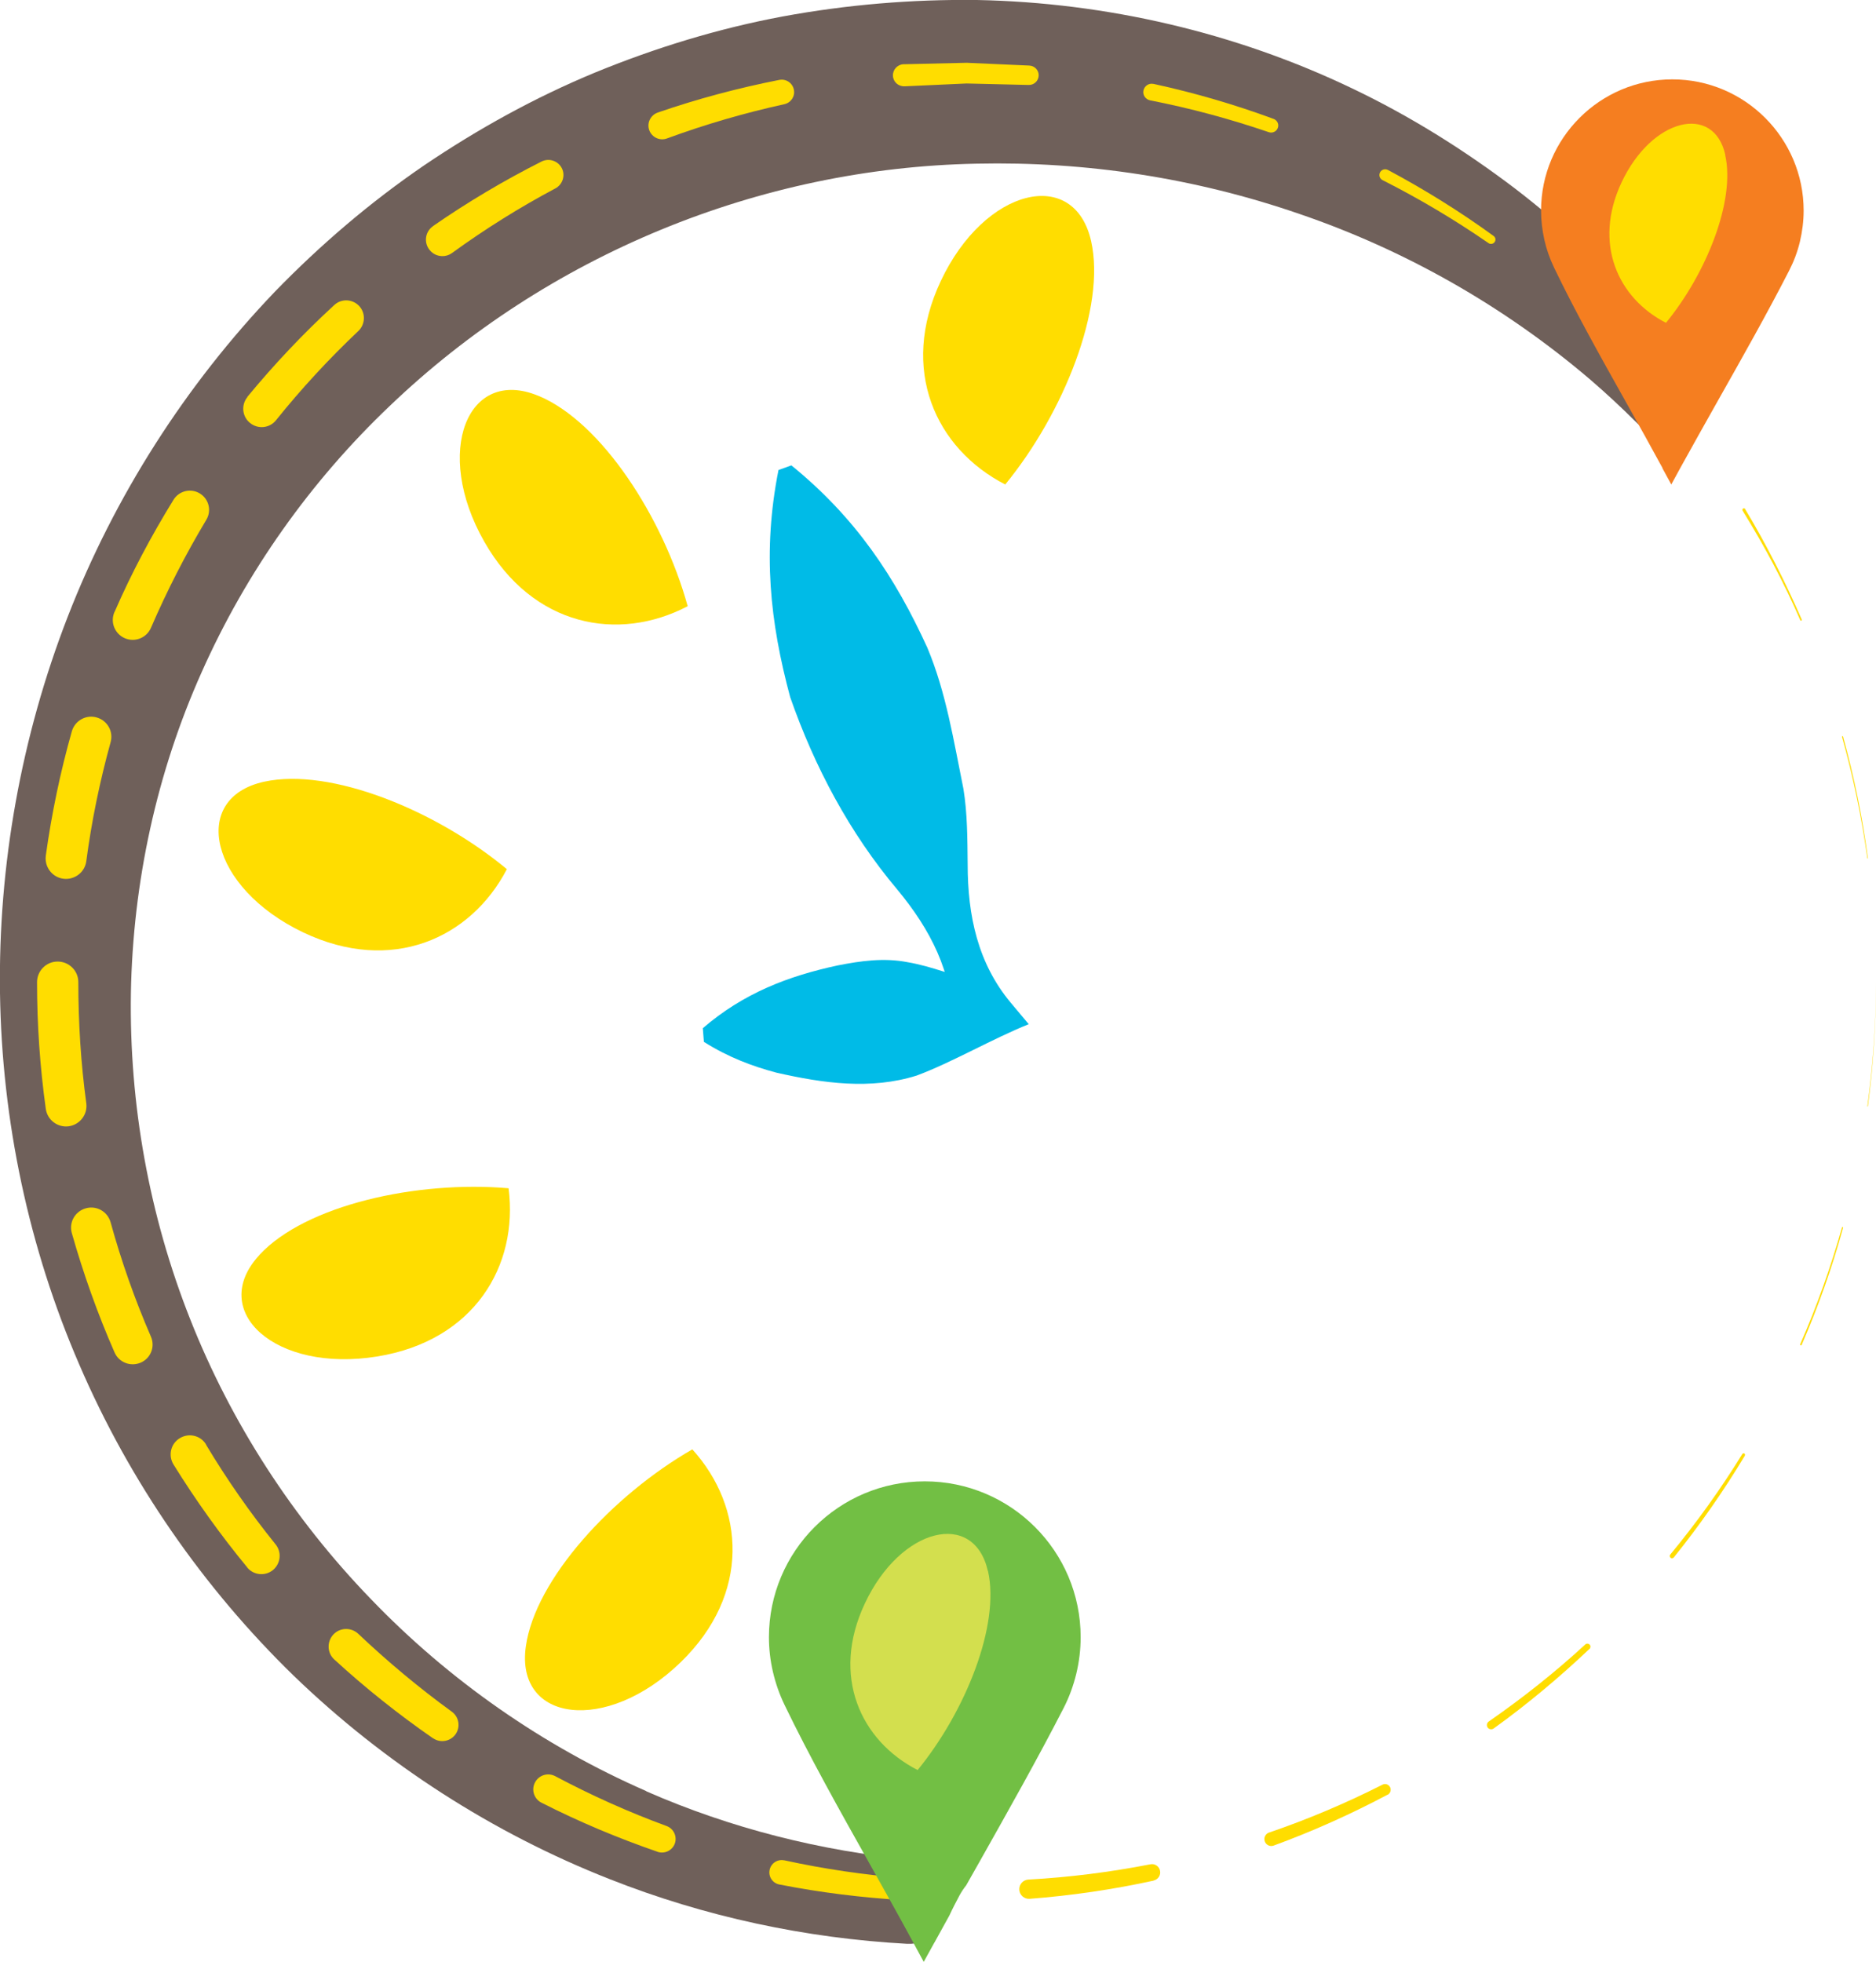 <svg xmlns="http://www.w3.org/2000/svg" id="Capa_2" data-name="Capa 2" viewBox="0 0 141.31 147.8"><defs><style>      .cls-1 {        fill: #00bbe7;      }      .cls-2 {        fill: #fd0;      }      .cls-3 {        fill: #d3df4e;      }      .cls-4 {        fill: #6f605a;      }      .cls-5 {        fill: #f57e20;      }      .cls-5, .cls-6 {        fill-rule: evenodd;      }      .cls-6 {        fill: #72bf44;      }    </style></defs><g id="iconos"><g><path class="cls-4" d="M48.69,134.94c-7.8-3.41-14.89-8.37-20.75-14.47-5.88-6.08-10.54-13.29-13.62-21.1-3.09-7.81-4.59-16.19-4.46-24.55,.15-8.36,1.95-16.63,5.33-24.18,3.36-7.56,8.22-14.4,14.16-20.05,11.86-11.36,27.83-17.95,44.23-18.26,8.2-.18,16.44,1.07,24.31,3.79,7.88,2.69,15.37,6.91,21.9,12.48,1.22,1.05,2.4,2.15,3.54,3.29,.55,.55,1.3,.87,2.08,.87h0c2.41,0,3.81-2.76,2.37-4.69-1.05-1.41-2.16-2.79-3.33-4.13-3.1-3.56-6.56-6.85-10.36-9.76-3.81-2.89-7.91-5.46-12.28-7.54C93.1,2.47,83.37,.19,73.59,0c-4.89-.06-9.8,.35-14.63,1.24-4.83,.9-9.56,2.35-14.1,4.21-4.55,1.88-8.87,4.27-12.93,7.02-4.05,2.77-7.79,5.97-11.2,9.48-6.77,7.07-12.1,15.44-15.62,24.49C1.59,55.5-.14,65.2,0,74.82c.14,9.62,2.17,19.21,5.98,28,3.79,8.8,9.33,16.8,16.16,23.44,6.85,6.61,14.99,11.85,23.79,15.31,7.16,2.83,14.75,4.45,22.39,4.87,1.69,.09,3.11-1.25,3.11-2.94v-.47c0-1.51-1.15-2.78-2.66-2.92-6.94-.65-13.75-2.38-20.09-5.16Z"></path><g><path class="cls-2" d="M141.31,74c0,3.12-.2,6.24-.61,9.34,0,.01-.01,.02-.02,.02-.01,0-.02-.01-.02-.02h0c.43-3.09,.64-6.21,.65-9.33Z"></path><path class="cls-2" d="M138.83,92.5c-.83,3.01-1.88,5.96-3.12,8.82-.01,.03-.05,.05-.08,.03s-.05-.05-.03-.08h0c1.25-2.85,2.3-5.8,3.15-8.8,0-.02,.03-.03,.05-.03,.02,0,.03,.03,.03,.05Z"></path><path class="cls-2" d="M131.44,109.65c-1.61,2.68-3.4,5.25-5.36,7.68-.06,.07-.17,.09-.24,.03s-.09-.17-.03-.24c0,0,0,0,0,0,1.98-2.4,3.8-4.93,5.43-7.58,.03-.05,.1-.07,.15-.04,.05,.03,.07,.1,.04,.15Z"></path><path class="cls-2" d="M119.73,124.22c-2.27,2.15-4.68,4.17-7.22,6-.14,.1-.35,.07-.45-.07-.1-.14-.07-.35,.07-.45,0,0,0,0,0,0,2.55-1.77,4.99-3.7,7.28-5.81,.09-.09,.24-.08,.33,.01,.09,.09,.08,.24-.01,.33Z"></path><path class="cls-2" d="M104.53,135.2c-2.77,1.47-5.64,2.76-8.59,3.84-.27,.1-.57-.04-.67-.31-.1-.27,.04-.57,.31-.67,0,0,0,0,.01,0,2.93-1,5.78-2.21,8.55-3.61,.21-.11,.46-.02,.57,.19,.1,.21,.02,.46-.18,.57Z"></path><path class="cls-2" d="M86.9,141.68c-3.07,.67-6.2,1.13-9.34,1.37-.4,.03-.75-.27-.78-.67-.03-.4,.27-.75,.67-.78,0,0,.01,0,.02,0,3.08-.17,6.15-.56,9.18-1.15,.34-.07,.67,.15,.73,.49,.07,.33-.15,.66-.48,.73Z"></path><path class="cls-2" d="M68.1,143.15c-3.15-.18-6.29-.57-9.4-1.18-.5-.1-.83-.58-.73-1.09,.1-.5,.58-.83,1.09-.73,0,0,.01,0,.02,0,3.01,.66,6.06,1.1,9.13,1.35,.45,.04,.79,.43,.76,.89-.03,.45-.42,.78-.87,.76Z"></path><path class="cls-2" d="M49.54,139.51c-2.99-1.03-5.92-2.26-8.75-3.7-.56-.28-.78-.96-.5-1.51,.28-.56,.96-.78,1.51-.5,0,0,.02,0,.02,.01,2.71,1.44,5.51,2.7,8.4,3.76,.53,.2,.8,.79,.61,1.32-.19,.52-.77,.8-1.3,.62Z"></path><path class="cls-2" d="M32.62,130.96c-2.61-1.81-5.1-3.79-7.44-5.94-.54-.49-.57-1.33-.08-1.87,.49-.54,1.33-.57,1.87-.08,0,0,.01,.01,.01,.01,2.22,2.1,4.57,4.07,7.05,5.87,.55,.4,.67,1.16,.28,1.71-.39,.54-1.15,.67-1.69,.29Z"></path><path class="cls-2" d="M18.63,118.09c-2.02-2.45-3.88-5.05-5.56-7.76-.42-.68-.21-1.57,.47-1.98,.68-.42,1.57-.21,1.98,.47,0,0,0,.01,0,.02,1.57,2.62,3.32,5.13,5.24,7.51,.48,.59,.38,1.46-.21,1.94-.59,.47-1.45,.38-1.93-.2Z"></path><path class="cls-2" d="M8.63,101.89c-1.28-2.92-2.35-5.93-3.22-8.99-.23-.81,.24-1.64,1.05-1.87,.81-.23,1.64,.24,1.87,1.05h0c.81,2.94,1.83,5.83,3.04,8.62,.33,.76-.02,1.64-.78,1.96s-1.63-.02-1.96-.77Z"></path><path class="cls-2" d="M3.45,83.54c-.44-3.16-.66-6.35-.66-9.54,0-.86,.69-1.56,1.55-1.56,.86,0,1.56,.69,1.56,1.55h0c0,3.06,.19,6.11,.6,9.13,.11,.84-.48,1.61-1.32,1.73-.84,.11-1.61-.47-1.73-1.31Z"></path><path class="cls-2" d="M3.45,64.46c.44-3.16,1.09-6.29,1.96-9.36,.23-.81,1.07-1.28,1.87-1.05,.81,.23,1.28,1.06,1.05,1.87-.81,2.94-1.43,5.93-1.83,8.96-.11,.84-.89,1.43-1.73,1.32-.84-.11-1.43-.89-1.32-1.73h0Z"></path><path class="cls-2" d="M8.63,46.1c1.27-2.92,2.77-5.74,4.44-8.45,.42-.68,1.31-.89,1.99-.47,.68,.42,.89,1.3,.48,1.98-1.57,2.62-2.96,5.34-4.17,8.14-.33,.76-1.21,1.11-1.97,.78-.76-.33-1.11-1.21-.78-1.97h0Z"></path><path class="cls-2" d="M18.63,29.9c2.02-2.45,4.21-4.77,6.55-6.92,.54-.5,1.38-.46,1.88,.08,.49,.53,.46,1.37-.06,1.87-2.22,2.1-4.3,4.35-6.21,6.73-.48,.6-1.35,.69-1.95,.21-.6-.48-.69-1.35-.21-1.95,0,0,0-.01,.01-.01Z"></path><path class="cls-2" d="M32.62,17.03c2.61-1.81,5.34-3.43,8.17-4.86,.56-.28,1.24-.06,1.53,.5,.28,.55,.06,1.23-.48,1.52-2.71,1.44-5.31,3.07-7.79,4.87-.55,.4-1.33,.28-1.73-.28-.4-.55-.28-1.33,.28-1.73,0,0,.02-.01,.02-.02Z"></path><path class="cls-2" d="M49.54,8.48c2.99-1.03,6.06-1.85,9.16-2.46,.51-.1,1,.23,1.1,.74,.1,.5-.22,.98-.72,1.09-3,.66-5.96,1.52-8.84,2.58-.54,.2-1.13-.08-1.33-.61-.2-.54,.08-1.13,.61-1.33,0,0,.02,0,.02,0Z"></path><path class="cls-2" d="M68.09,4.84l4.73-.11,4.72,.21c.4,.02,.72,.36,.7,.76-.02,.4-.35,.71-.75,.7h-.05s-4.63-.11-4.63-.11l-4.62,.21h-.06c-.46,.02-.85-.33-.87-.79-.02-.46,.34-.85,.79-.87,0,0,.01,0,.02,0Z"></path><path class="cls-2" d="M86.89,6.32c3.08,.67,6.1,1.55,9.05,2.64,.27,.1,.42,.41,.31,.68-.1,.27-.4,.41-.67,.32-2.93-1-5.92-1.81-8.95-2.4-.34-.07-.57-.4-.5-.74s.4-.57,.74-.5c0,0,.01,0,.01,0Z"></path><path class="cls-2" d="M104.54,12.8c2.77,1.48,5.44,3.14,7.97,4.98,.15,.11,.18,.31,.07,.46-.1,.14-.31,.18-.45,.08-2.55-1.76-5.22-3.35-7.99-4.75-.21-.11-.3-.36-.19-.58,.11-.21,.37-.3,.58-.19,0,0,0,0,0,0Z"></path><path class="cls-2" d="M119.73,23.78c2.27,2.15,4.4,4.46,6.36,6.89,.06,.07,.05,.18-.03,.24-.07,.06-.18,.05-.24-.02-1.98-2.4-4.12-4.66-6.41-6.77-.09-.09-.1-.24-.01-.33s.24-.1,.33-.01c0,0,0,0,0,0Z"></path><path class="cls-2" d="M131.45,38.35c1.61,2.68,3.02,5.47,4.27,8.33,.01,.03,0,.07-.03,.08-.03,.01-.07,0-.08-.03-1.24-2.86-2.71-5.61-4.35-8.26-.03-.05-.02-.12,.04-.16,.05-.03,.12-.02,.16,.04h0Z"></path><path class="cls-2" d="M138.83,55.5c.83,3.01,1.46,6.07,1.87,9.16,0,.01,0,.02-.02,.02-.01,0-.02,0-.02-.02-.43-3.09-1.07-6.15-1.91-9.15,0-.02,0-.04,.03-.05,.02,0,.04,0,.05,.03h0Z"></path></g><path class="cls-1" d="M52.93,77.47c3.07-2.65,6.45-3.94,10.18-4.74,1.73-.34,3.47-.59,5.26-.24,1.78,.3,3.6,1.05,5.4,1.55l-2.01,3.11c.01-3.88-1.69-7.14-4.16-10.12-3.61-4.28-6.25-9.27-8.08-14.51-1.52-5.65-2.1-10.96-.88-17.11,0,0,.97-.35,.97-.35,4.86,3.95,7.81,8.42,10.24,13.73,1.42,3.38,1.99,7.05,2.72,10.64,.3,1.83,.3,3.76,.32,5.69,0,3.87,.77,7.47,3.26,10.44l1.34,1.6c-2.7,1.08-5.78,2.88-8.44,3.87-3.48,1.09-7.05,.58-10.57-.22-1.8-.48-3.61-1.15-5.46-2.32l-.08-1.02h0Z"></path><path class="cls-2" d="M82.19,18.17c-1.26-5.62-8.01-4.06-11.33,3.01-3.14,6.68-.37,12.63,4.86,15.32,4.4-5.37,7.59-13.33,6.47-18.33Z"></path><path class="cls-2" d="M40.55,29.82c-5.32-2.21-7.94,4.2-4.07,10.99,3.65,6.42,10.11,7.59,15.32,4.86-1.85-6.7-6.51-13.89-11.24-15.85Z"></path><path class="cls-2" d="M19.9,58.89c-5.63,1.23-4.12,7.98,2.93,11.35,6.66,3.18,12.63,.46,15.35-4.76-5.34-4.44-13.28-7.68-18.28-6.59Z"></path><path class="cls-2" d="M19.54,94.55c-3.92,4.22,1.18,8.9,8.89,7.64,7.29-1.19,10.63-6.83,9.88-12.67-6.92-.6-15.29,1.27-18.77,5.02Z"></path><path class="cls-2" d="M39.61,124.03c-.81,5.7,6.05,6.64,11.66,1.2,5.3-5.14,4.83-11.68,.88-16.04-6.02,3.46-11.83,9.78-12.54,14.84Z"></path><g><path class="cls-5" d="M125.23,35.26c-.88-1.62-1.83-3.33-2.8-5.05-1.88-3.35-3.79-6.76-5.37-10.05-.32-.67-.57-1.37-.73-2.09-.16-.72-.25-1.46-.25-2.2,0-2.73,1.11-5.2,2.9-6.99,1.79-1.79,4.26-2.9,6.99-2.9s5.2,1.11,6.99,2.9c1.79,1.79,2.9,4.26,2.9,6.99,0,.78-.1,1.56-.28,2.33-.18,.76-.46,1.5-.82,2.2-1.64,3.2-3.48,6.46-5.31,9.7-.93,1.65-1.85,3.29-2.89,5.17l-.67,1.23-.67-1.23h0Z"></path><path class="cls-2" d="M129.96,11.67c-.87-3.88-5.53-2.8-7.82,2.08-2.16,4.61-.26,8.72,3.35,10.57,3.04-3.71,5.24-9.2,4.46-12.64Z"></path></g><g><path class="cls-6" d="M70.39,146.34c.39-.7,.76-1.37,1.12-2.03,.24-.52,.5-1.02,.75-1.49,.16-.3,.34-.56,.52-.79,.34-.61,.69-1.22,1.03-1.82,2.16-3.84,4.34-7.7,6.29-11.5,.43-.83,.75-1.71,.97-2.61,.22-.91,.33-1.84,.33-2.76,0-3.24-1.31-6.17-3.44-8.3-2.12-2.12-5.06-3.44-8.3-3.44s-6.17,1.31-8.3,3.44c-2.12,2.12-3.44,5.06-3.44,8.3,0,.88,.1,1.75,.3,2.61,.2,.86,.49,1.69,.87,2.48,1.88,3.9,4.15,7.95,6.38,11.92,1.14,2.04,2.28,4.06,3.32,5.99l.79,1.46,.8-1.45Z"></path><path class="cls-3" d="M74.41,118.35c-1.04-4.6-6.56-3.33-9.27,2.46-2.57,5.47-.31,10.34,3.98,12.54,3.6-4.4,6.22-10.91,5.3-15Z"></path></g></g></g></svg>